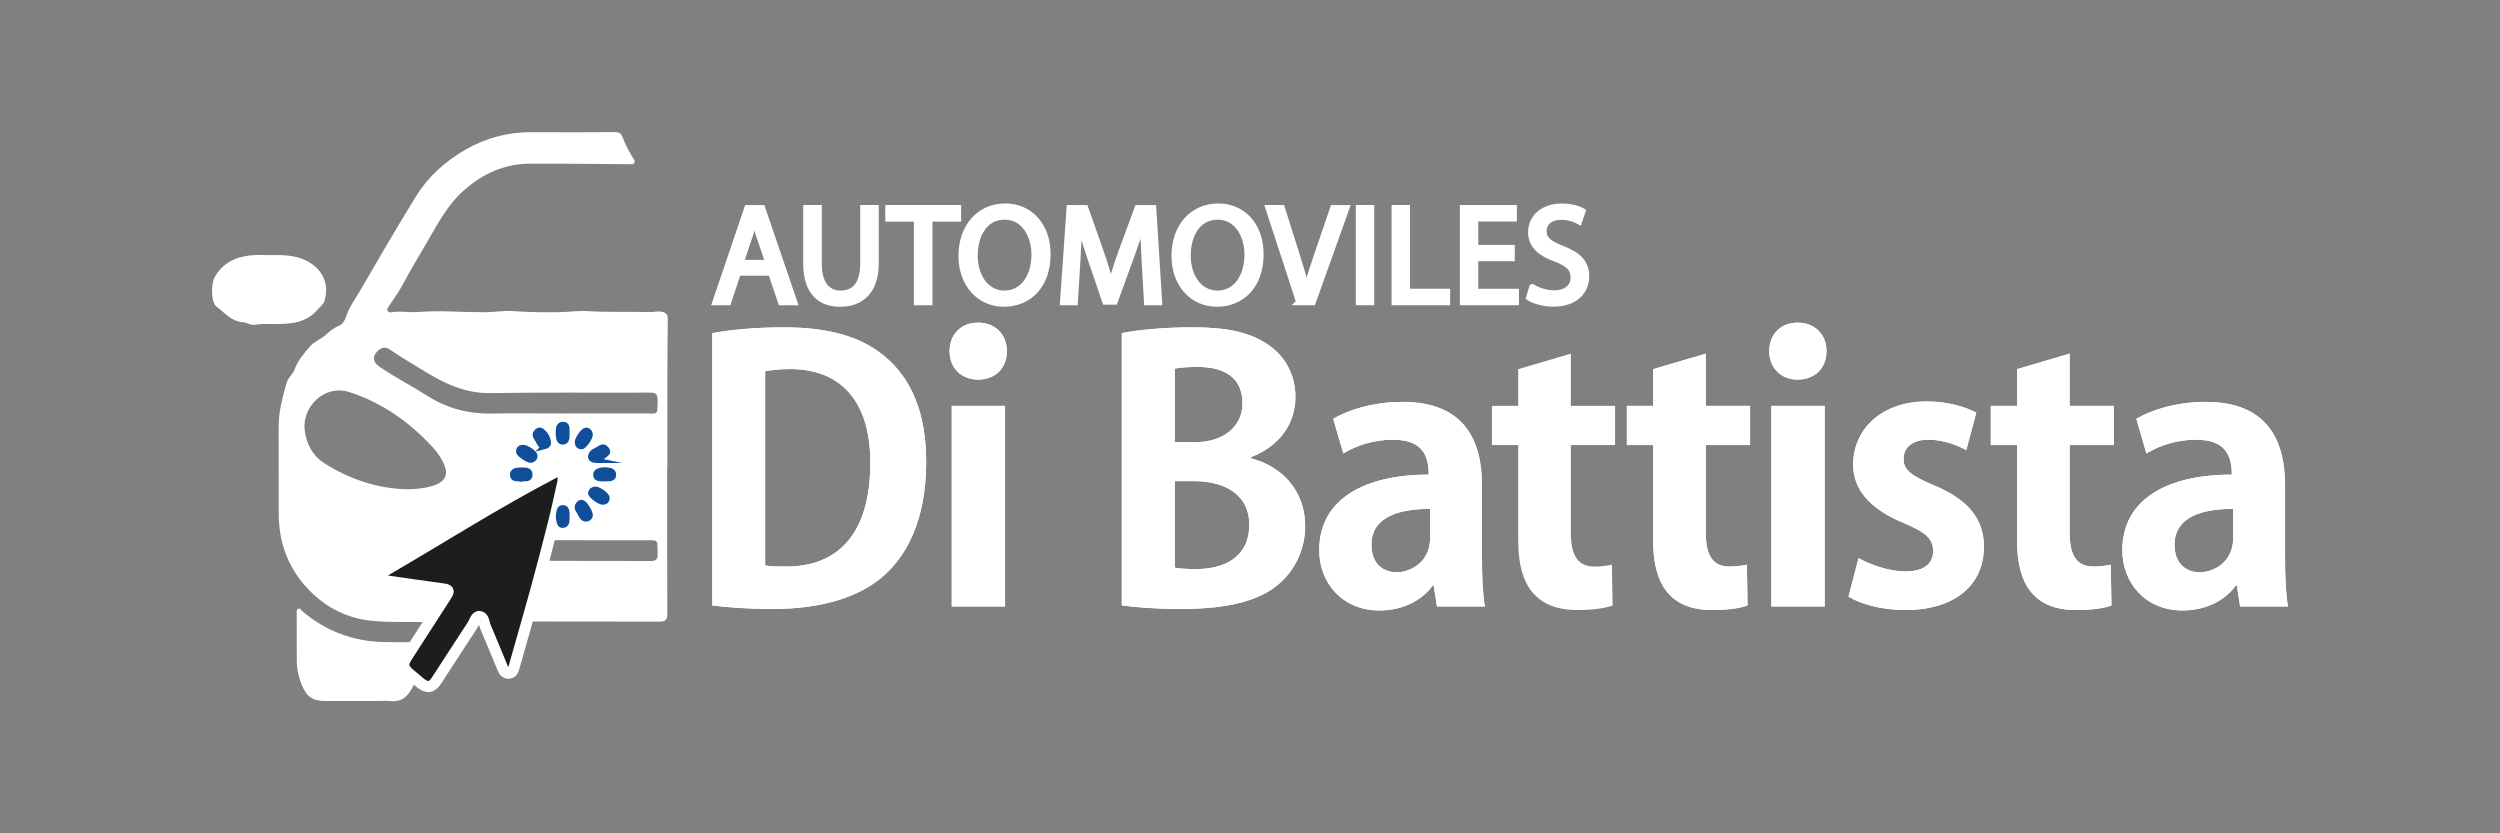 <?xml version="1.0" encoding="UTF-8"?> <svg xmlns="http://www.w3.org/2000/svg" id="a" viewBox="0 0 850.39 283.46"><rect x="0" y="0" width="850.39" height="283.46" fill="#808080" stroke="none"/><g><g><path d="M242.27,205.93c4.77,.61,11.75,1.22,20.46,1.22,16.41,0,29.52-3.81,38.11-11.52,7.23-6.5,14.21-18.26,14.21-38.47,0-17.03-5.26-28.64-14.21-36.01-7.85-6.5-18.5-9.8-34.19-9.8-9.18,0-17.75,.74-24.37,1.97v92.62h0Zm18-79.63h0c1.97-.39,4.79-.76,8.58-.76,16.78,0,27.2,10.55,27.2,31.86,0,24.76-11.52,35.42-28.79,35.31-2.44,0-5.14,0-6.99-.36V126.3h0Z" fill="#fff" fill-rule="evenodd"></path><path d="M342.49,119.45c0-5.65-3.91-9.7-9.79-9.7s-9.69,4.05-9.69,9.7,3.92,9.67,9.69,9.67,9.79-3.8,9.79-9.67h0Zm-18.75,18.6h0v68.24h18.13v-68.24h-18.13Z" fill="#fff" fill-rule="evenodd"></path><path d="M381.59,205.93c4.42,.61,11.15,1.22,20.1,1.22,16.78,0,27.3-3.07,33.68-8.83,5.53-4.91,8.59-12,8.59-19.36,0-11.99-7.85-20.33-18.38-23.04v-.47c10.04-3.81,15.07-11.76,15.07-20.36,0-7.71-3.57-13.95-9.19-17.75-6.5-4.53-14.57-6-25.98-6-9.18,0-18.5,.85-23.89,1.97v92.62h0Zm18.01-80.53h0c1.58-.34,4.03-.58,7.96-.58,8.09,0,15.08,3.04,15.08,12.38,0,7.7-6.15,13.24-16.43,13.24h-6.6v-25.04h0Zm6.73,38.27h0c9.32,0,18.62,3.92,18.62,14.83s-8.31,15.08-18.13,15.08c-3.19,0-5.38-.16-7.22-.49v-29.42h6.73Z" fill="#fff" fill-rule="evenodd"></path><path d="M456.95,154.24c4.41-2.73,10.52-4.67,16.79-4.67,9.91,0,12.24,5.14,12.24,11.87-21.68,0-37.24,8.22-37.24,25.74,0,11.03,7.83,20.47,20.46,20.47,7.58,0,14.21-3.08,18.12-8.45h.37l1.1,7.09h16.3c-.74-4.16-.98-10.16-.98-16.18v-24.96c0-14.99-5.76-28.44-26.96-28.44-10.67,0-19.12,3.05-23.64,5.75l3.42,11.78h0Zm29.52,28.64h0c0,8.72-7.1,11.79-11.38,11.79-4.54,0-8.59-2.83-8.59-9.35,0-9.89,10.18-12.23,19.97-12.23v9.79h0Z" fill="#fff" fill-rule="evenodd"></path><path d="M553.39,138.05v13.34h8.95v31.49c0,7.61,.37,24.63,19.96,24.63,5.27,0,9.69-.59,12.14-1.58l-.23-13.85c-1.85,.36-3.31,.63-5.89,.63-5.52,0-8.09-3.45-8.09-11.65v-29.66h15.07v-13.34h-15.07v-17.76l-17.89,5.26v12.5h-8.95Z" fill="#fff" fill-rule="evenodd"></path><path d="M621.29,119.45c0-5.65-3.93-9.7-9.8-9.7s-9.67,4.05-9.67,9.7,3.92,9.67,9.67,9.67,9.8-3.8,9.8-9.67h0Zm-18.75,18.6h0v68.24h18.13v-68.24h-18.13Z" fill="#fff" fill-rule="evenodd"></path><path d="M628.78,202.97c4.53,2.7,11.75,4.54,19.23,4.54,17.02,0,26.83-8.56,26.83-21.54,0-9.46-5.4-16.06-16.9-20.83-7.86-3.32-10.43-5.3-10.43-9.08s2.93-6.49,8.45-6.49c5.15,0,9.94,1.94,12.87,3.54l3.43-12.73c-3.93-2.1-9.92-3.82-16.91-3.82-15.18,0-24.99,9.31-24.99,21.56,0,7.49,4.65,14.7,17.38,19.86,7.49,3.16,9.83,5.36,9.83,9.53s-3.07,6.87-9.45,6.87c-5.63,0-12.37-2.46-15.91-4.55l-3.43,13.11h0Z" fill="#fff" fill-rule="evenodd"></path><path d="M677.18,138.05v13.34h8.94v31.49c0,7.61,.37,24.63,19.98,24.63,5.26,0,9.68-.59,12.13-1.58l-.25-13.85c-1.84,.36-3.31,.63-5.89,.63-5.49,0-8.09-3.45-8.09-11.65v-29.66h15.08v-13.34h-15.08v-17.76l-17.89,5.26v12.5h-8.94Z" fill="#fff" fill-rule="evenodd"></path><path d="M730.12,154.24c4.42-2.73,10.55-4.67,16.79-4.67,9.92,0,12.25,5.14,12.25,11.87-21.69,0-37.24,8.22-37.24,25.74,0,11.03,7.83,20.47,20.46,20.47,7.59,0,14.21-3.08,18.13-8.45h.37l1.11,7.09h16.29c-.75-4.16-1-10.16-1-16.18v-24.96c0-14.99-5.76-28.44-26.94-28.44-10.66,0-19.1,3.05-23.65,5.75l3.42,11.78h0Zm29.53,28.64h0c0,8.72-7.09,11.79-11.39,11.79-4.53,0-8.58-2.83-8.58-9.35,0-9.89,10.17-12.23,19.97-12.23v9.79h0Z" fill="#fff" fill-rule="evenodd"></path><path d="M242.27,205.93c4.77,.61,11.75,1.22,20.46,1.22,16.41,0,29.52-3.81,38.11-11.52,7.23-6.5,14.21-18.26,14.21-38.47,0-17.03-5.26-28.64-14.21-36.01-7.85-6.5-18.5-9.8-34.19-9.8-9.18,0-17.75,.74-24.37,1.97v92.62h0Zm18-79.63h0c1.97-.39,4.79-.76,8.58-.76,16.78,0,27.2,10.55,27.2,31.86,0,24.76-11.52,35.42-28.79,35.31-2.44,0-5.14,0-6.99-.36V126.3h0Z" fill="#fff" fill-rule="evenodd"></path><path d="M342.49,119.45c0-5.65-3.91-9.7-9.79-9.7s-9.69,4.05-9.69,9.7,3.92,9.67,9.69,9.67,9.79-3.8,9.79-9.67h0Zm-18.75,18.6h0v68.24h18.13v-68.24h-18.13Z" fill="#fff" fill-rule="evenodd"></path><path d="M381.59,205.93c4.42,.61,11.15,1.22,20.1,1.22,16.78,0,27.3-3.07,33.68-8.83,5.53-4.91,8.59-12,8.59-19.36,0-11.99-7.85-20.33-18.38-23.04v-.47c10.04-3.81,15.07-11.76,15.07-20.36,0-7.71-3.57-13.95-9.19-17.75-6.5-4.53-14.57-6-25.98-6-9.18,0-18.5,.85-23.89,1.97v92.62h0Zm18.01-80.53h0c1.58-.34,4.03-.58,7.96-.58,8.09,0,15.08,3.04,15.08,12.38,0,7.7-6.15,13.24-16.43,13.24h-6.6v-25.04h0Zm6.73,38.27h0c9.32,0,18.62,3.92,18.62,14.83s-8.31,15.08-18.13,15.08c-3.19,0-5.38-.16-7.22-.49v-29.42h6.73Z" fill="#fff" fill-rule="evenodd"></path><path d="M456.95,154.24c4.41-2.73,10.52-4.67,16.79-4.67,9.91,0,12.24,5.14,12.24,11.87-21.68,0-37.24,8.22-37.24,25.74,0,11.03,7.83,20.47,20.46,20.47,7.58,0,14.21-3.08,18.12-8.45h.37l1.1,7.09h16.3c-.74-4.16-.98-10.16-.98-16.18v-24.96c0-14.99-5.76-28.44-26.96-28.44-10.67,0-19.12,3.05-23.64,5.75l3.42,11.78h0Zm29.52,28.64h0c0,8.72-7.1,11.79-11.38,11.79-4.54,0-8.59-2.83-8.59-9.35,0-9.89,10.18-12.23,19.97-12.23v9.79h0Z" fill="#fff" fill-rule="evenodd"></path><path d="M507.49,138.05v13.34h8.94v31.49c0,7.61,.38,24.63,19.97,24.63,5.28,0,9.67-.59,12.14-1.58l-.25-13.85c-1.85,.36-3.31,.63-5.88,.63-5.51,0-8.08-3.45-8.08-11.65v-29.66h15.05v-13.34h-15.05v-17.76l-17.9,5.26v12.5h-8.94Z" fill="#fff" fill-rule="evenodd"></path><path d="M553.39,138.05v13.34h8.95v31.49c0,7.61,.37,24.63,19.96,24.63,5.27,0,9.69-.59,12.14-1.58l-.23-13.85c-1.85,.36-3.31,.63-5.89,.63-5.52,0-8.09-3.45-8.09-11.65v-29.66h15.07v-13.34h-15.07v-17.76l-17.89,5.26v12.5h-8.95Z" fill="#fff" fill-rule="evenodd"></path><path d="M621.29,119.45c0-5.65-3.93-9.7-9.8-9.7s-9.67,4.05-9.67,9.7,3.92,9.67,9.67,9.67,9.8-3.8,9.8-9.67h0Zm-18.75,18.6h0v68.24h18.13v-68.24h-18.13Z" fill="#fff" fill-rule="evenodd"></path><path d="M628.78,202.97c4.53,2.7,11.75,4.54,19.23,4.54,17.02,0,26.83-8.56,26.83-21.54,0-9.46-5.4-16.06-16.9-20.83-7.86-3.32-10.43-5.3-10.43-9.08s2.93-6.49,8.45-6.49c5.15,0,9.94,1.94,12.87,3.54l3.43-12.73c-3.93-2.1-9.92-3.82-16.91-3.82-15.18,0-24.99,9.31-24.99,21.56,0,7.49,4.65,14.7,17.38,19.86,7.49,3.16,9.83,5.36,9.83,9.53s-3.07,6.87-9.45,6.87c-5.63,0-12.37-2.46-15.91-4.55l-3.43,13.11h0Z" fill="#fff" fill-rule="evenodd"></path><path d="M677.18,138.05v13.34h8.94v31.49c0,7.61,.37,24.63,19.98,24.63,5.26,0,9.68-.59,12.13-1.58l-.25-13.85c-1.84,.36-3.31,.63-5.89,.63-5.49,0-8.09-3.45-8.09-11.65v-29.66h15.08v-13.34h-15.08v-17.76l-17.89,5.26v12.5h-8.94Z" fill="#fff" fill-rule="evenodd"></path><path d="M730.12,154.24c4.42-2.73,10.55-4.67,16.79-4.67,9.92,0,12.25,5.14,12.25,11.87-21.69,0-37.24,8.22-37.24,25.74,0,11.03,7.83,20.47,20.46,20.47,7.59,0,14.21-3.08,18.13-8.45h.37l1.11,7.09h16.29c-.75-4.16-1-10.16-1-16.18v-24.96c0-14.99-5.76-28.44-26.94-28.44-10.66,0-19.1,3.05-23.65,5.75l3.42,11.78h0Zm29.53,28.64h0c0,8.72-7.09,11.79-11.39,11.79-4.53,0-8.58-2.83-8.58-9.35,0-9.89,10.17-12.23,19.97-12.23v9.79h0Z" fill="#fff" fill-rule="evenodd"></path></g><g><path d="M250.99,92.71l-3.32,10.05h-4.27l10.85-31.94h4.98l10.9,31.94h-4.41l-3.41-10.05h-11.33Zm10.47-3.22l-3.13-9.2c-.71-2.08-1.18-3.98-1.66-5.83h-.09c-.47,1.89-1,3.84-1.61,5.78l-3.13,9.24h9.62Z" fill="#fff" stroke="#fff" stroke-miterlimit="10" stroke-width="2.15"></path><path d="M278.47,70.81v18.91c0,7.16,3.18,10.19,7.44,10.19,4.74,0,7.77-3.13,7.77-10.19v-18.91h4.17v18.63c0,9.81-5.17,13.84-12.09,13.84-6.54,0-11.47-3.74-11.47-13.65v-18.82h4.17Z" fill="#fff" stroke="#fff" stroke-miterlimit="10" stroke-width="2.15"></path><path d="M311.93,74.32h-9.72v-3.51h23.65v3.51h-9.76v28.44h-4.17v-28.44Z" fill="#fff" stroke="#fff" stroke-miterlimit="10" stroke-width="2.15"></path><path d="M356.29,86.45c0,11-6.68,16.82-14.83,16.82s-14.36-6.54-14.36-16.21c0-10.14,6.3-16.78,14.83-16.78s14.36,6.68,14.36,16.16Zm-24.79,.52c0,6.82,3.7,12.94,10.19,12.94s10.24-6.02,10.24-13.27c0-6.35-3.32-12.99-10.19-12.99s-10.24,6.3-10.24,13.32Z" fill="#fff" stroke="#fff" stroke-miterlimit="10" stroke-width="2.15"></path><path d="M389.41,88.73c-.24-4.46-.52-9.81-.47-13.79h-.14c-1.09,3.74-2.42,7.73-4.03,12.13l-5.64,15.5h-3.13l-5.17-15.21c-1.52-4.5-2.8-8.63-3.7-12.42h-.09c-.09,3.98-.33,9.34-.62,14.12l-.85,13.7h-3.93l2.23-31.94h5.26l5.45,15.45c1.33,3.93,2.42,7.44,3.22,10.76h.14c.81-3.22,1.94-6.73,3.36-10.76l5.69-15.45h5.26l1.99,31.94h-4.03l-.81-14.03Z" fill="#fff" stroke="#fff" stroke-miterlimit="10" stroke-width="2.15"></path><path d="M428.75,86.45c0,11-6.68,16.82-14.83,16.82s-14.36-6.54-14.36-16.21c0-10.14,6.3-16.78,14.83-16.78s14.36,6.68,14.36,16.16Zm-24.79,.52c0,6.82,3.7,12.94,10.19,12.94s10.24-6.02,10.24-13.27c0-6.35-3.32-12.99-10.19-12.99s-10.24,6.3-10.24,13.32Z" fill="#fff" stroke="#fff" stroke-miterlimit="10" stroke-width="2.15"></path><path d="M441.97,102.75l-10.43-31.94h4.45l4.98,15.74c1.37,4.31,2.56,8.2,3.41,11.94h.09c.9-3.7,2.23-7.72,3.65-11.89l5.4-15.78h4.41l-11.42,31.94h-4.55Z" fill="#fff" stroke="#fff" stroke-miterlimit="10" stroke-width="2.15"></path><path d="M466.37,70.81v31.94h-4.12v-31.94h4.12Z" fill="#fff" stroke="#fff" stroke-miterlimit="10" stroke-width="2.15"></path><path d="M474.43,70.81h4.12v28.48h13.65v3.46h-17.77v-31.94Z" fill="#fff" stroke="#fff" stroke-miterlimit="10" stroke-width="2.15"></path><path d="M514.19,87.78h-12.42v11.52h13.84v3.46h-17.96v-31.94h17.25v3.46h-13.13v10.09h12.42v3.41Z" fill="#fff" stroke="#fff" stroke-miterlimit="10" stroke-width="2.15"></path><path d="M521.25,97.73c1.85,1.14,4.55,2.09,7.39,2.09,4.22,0,6.68-2.23,6.68-5.45,0-2.99-1.71-4.69-6.02-6.35-5.21-1.85-8.44-4.55-8.44-9.05,0-4.98,4.12-8.67,10.33-8.67,3.27,0,5.64,.76,7.06,1.56l-1.14,3.37c-1.04-.57-3.18-1.52-6.07-1.52-4.36,0-6.02,2.61-6.02,4.79,0,2.99,1.94,4.46,6.35,6.16,5.4,2.08,8.15,4.69,8.15,9.38,0,4.93-3.65,9.2-11.18,9.2-3.08,0-6.45-.9-8.15-2.04l1.04-3.46Z" fill="#fff" stroke="#fff" stroke-miterlimit="10" stroke-width="2.15"></path></g><g><path d="M226.95,158.93c0,16.61-.03,33.22,.04,49.83,0,2.09-.61,2.69-2.69,2.69-21.36-.06-42.72-.03-64.08-.05-.73,0-1.73,.4-2.08-.59-.28-.78,.52-1.26,.96-1.8,3.49-4.29,6.94-8.6,10.47-12.86,2.82-3.41,6.24-5.47,10.92-5.42,13.59,.13,27.18,.02,40.78,.1,1.92,.01,2.48-.58,2.43-2.46-.14-5.15,.5-4.59-4.66-4.59-12.94-.01-25.89,0-38.83-.03-6.14-.01-11.15,2.37-15.05,7.05-5.33,6.39-10.63,12.82-15.9,19.27-.84,1.03-1.78,1.56-3.13,1.53-6.4-.12-12.83,.18-19.18-.38-8.48-.75-15.85-4.34-21.83-10.51-6.98-7.21-10.29-15.93-10.31-25.91-.03-9.85,.02-19.7-.03-29.56-.02-5.24,1.33-10.22,2.77-15.17,.46-1.59,2.02-2.75,2.63-4.38,1.12-3.01,3.14-5.38,5.19-7.78,1.58-1.84,3.94-2.54,5.65-4.2,1.25-1.21,2.67-2.21,4.35-2.94,1.9-.82,2.25-3.05,3-4.76,1.12-2.57,2.75-4.79,4.14-7.18,6.2-10.66,12.39-21.34,18.86-31.84,4.2-6.83,10.05-12.12,17.03-16.12,7.01-4.01,14.54-5.97,22.63-5.91,9.35,.06,18.7,.05,28.05-.02,1.44,0,2.2,.38,2.71,1.78,.89,2.42,2.12,4.7,3.47,6.9,.34,.55,.86,1.07,.51,1.76-.37,.73-1.13,.48-1.74,.48-11.27-.06-22.55-.25-33.82-.19-8.62,.05-15.96,3.37-22.42,9.08-5.81,5.13-9.15,11.9-12.97,18.36-2.7,4.56-5.39,9.13-7.9,13.81-1.36,2.53-3.12,4.95-4.75,7.39-.29,.44-.62,.81-.36,1.36,.25,.55,.75,.67,1.27,.57,2.88-.55,5.77,.1,8.66-.09,3.65-.24,7.36-.37,10.96-.22,3.93,.16,7.87,.22,11.8,.27,3.4,.04,6.83-.62,10.19-.37,5.13,.38,10.26,.42,15.39,.37,3.2-.03,6.43-.59,9.61-.38,7.13,.46,14.26,.12,21.39,.34,1.34,.04,2.59-.42,4.02-.12,1.72,.36,2.06,1.21,2.05,2.66-.06,6.54-.13,13.08-.14,19.63-.02,10.21,0,20.42,0,30.63h-.02Zm-88.58,7.5c4.73-.02,9.06-.87,11.06-2.12,2.22-1.39,2.8-3.29,1.87-5.7-.94-2.45-2.38-4.61-4.12-6.49-7.86-8.5-17.06-15.06-28.16-18.69-8.82-2.89-16.29,5.15-15.39,12.77,.57,4.81,2.69,8.89,6.98,11.57,8.57,5.33,17.84,8.4,27.75,8.67Zm53.55-25.81c9.13,0,18.26,.03,27.39-.01,4.49-.02,4.31,.97,4.39-4.37,.03-2.04-.51-2.7-2.64-2.69-18.11,.09-36.23-.13-54.34,.16-8.51,.13-15.71-3.32-22.46-7.52-3.86-2.4-7.86-4.65-11.61-7.26-1.86-1.3-3.6-.63-5.04,1.52-.86,1.3-.39,3,1.33,4.2,5.25,3.64,10.97,6.51,16.34,9.95,6.74,4.31,14.06,6.23,22.06,6.08,8.19-.16,16.39-.03,24.58-.04Z" fill="#fff"></path><path d="M121.79,238.45c-3.67,0-7.33,0-11,0-4.45,0-6.49-1.41-8.17-5.54-1.1-2.69-1.65-5.49-1.67-8.38-.04-5.25-.02-10.5-.02-15.74,0-.63-.22-1.41,.54-1.72,.68-.27,.93,.47,1.35,.83,7.9,6.7,17.04,10.18,27.38,10.49,3.45,.1,6.9,.08,10.35,0,1.41-.03,1.88,.46,1.85,1.87-.09,4.37,.33,8.78-1.73,12.88-1.67,3.32-3.54,5.74-7.87,5.34-1.85-.17-3.74-.03-5.61-.04-1.8,0-3.59,0-5.39,0Z" fill="#fff"></path><path d="M91.32,86.77c4.52-.03,9.01-.16,13.22,2.07,5.19,2.75,7.47,7.67,5.9,13.33-.38,1.36-1.51,2.1-2.36,3.1-3.84,4.5-8.9,4.96-14.24,4.94-2.43-.01-4.85-.1-7.3,.27-1.23,.19-2.59-.79-3.91-.87-3.94-.25-6.21-3.25-8.99-5.33-1.84-1.38-1.98-7.55-.55-10.09,2.87-5.07,7.55-7.01,13.06-7.4,1.72-.12,3.45-.02,5.17-.02Z" fill="#fff"></path></g></g><g><path d="M191.55,163.59c-.88,3.87-1.93,8.92-3.19,13.92-2,7.96-4.08,15.89-6.25,23.81-2.36,8.59-4.87,17.14-7.27,25.71-.28,.99-.61,1.86-1.71,1.95-1.22,.11-1.79-.83-2.19-1.8-1.93-4.61-3.79-9.24-5.76-13.83-.56-1.32-.57-3.48-2.04-3.65-1.28-.15-1.73,1.95-2.48,3.07-4.1,6.19-8.08,12.45-12.14,18.67-1.65,2.53-3.27,2.74-5.58,.82-1.27-1.05-2.54-2.1-3.78-3.17-2.1-1.82-2.34-3.22-.86-5.52,4.43-6.91,8.88-13.8,13.33-20.69,1.32-2.05,1.17-2.28-1.34-2.62-5.97-.8-11.94-1.66-17.91-2.53-.98-.14-2.1-.21-2.29-1.58-.17-1.25,.67-1.88,1.55-2.39,18.75-10.94,37.08-22.62,56.34-32.68,.35-.18,.69-.38,1.05-.52,2.44-.98,2.71-.79,2.5,3.02Z" fill="#1d1d1b" stroke="#fff" stroke-miterlimit="10" stroke-width="3.77"></path><g><path d="M202.33,156.55c-.63-.13-1.4-.49-1.36-1.25,.09-1.61,1.7-1.86,2.75-2.57,.69-.46,1.47-1.06,2.29-.16,.36,.39,.85,.71,.52,1.39-.32,.66-3.31,2.61-4.2,2.59Z" fill="#0f4c9a" stroke="#104e99" stroke-miterlimit="10" stroke-width="1.89"></path><path d="M185.13,151.91c-1.32-.17-1.63-1.36-2.16-2.25-.45-.75-1.28-1.52-.56-2.55,.46-.66,1.14-.98,1.81-.5,1.32,.95,2.07,2.34,2.27,3.92,.1,.75-.6,1.2-1.36,1.38Z" fill="#0f4c9a" stroke="#104e99" stroke-miterlimit="10" stroke-width="1.89"></path><path d="M205.58,162.83c-.55-.03-1.09-.04-1.64-.1-.68-.08-1.19-.36-1.22-1.15-.02-.63,.25-1.04,.82-1.27,1.36-.56,2.75-.51,4.13-.16,.64,.16,1.01,.7,.98,1.43-.02,.79-.53,1.08-1.21,1.15-.62,.06-1.25,.07-1.87,.1Z" fill="#0f4c9a" stroke="#104e99" stroke-miterlimit="10" stroke-width="1.89"></path><path d="M199.29,176.49c-1.4-.17-1.58-1.53-2.22-2.44-.5-.7-.97-1.48-.37-2.35,.36-.53,.8-.95,1.56-.59,.83,.39,2.69,3.54,2.45,4.32-.2,.66-.67,1.02-1.42,1.06Z" fill="#0f4c9a" stroke="#104e99" stroke-miterlimit="10" stroke-width="1.89"></path><path d="M200.72,147.79c0,1.15-2.07,4.07-2.88,4.08-.96,.01-1.38-.58-1.39-1.49-.01-1.07,2.05-3.98,2.83-3.98,.96,0,1.33,.64,1.44,1.38Z" fill="#0f4c9a" stroke="#104e99" stroke-miterlimit="10" stroke-width="1.89"></path><path d="M180.62,156.51c-1.05,.03-4.11-2.07-4.14-2.81-.04-.93,.45-1.43,1.4-1.46,1.18-.04,3.97,1.84,4.01,2.73,.04,.95-.57,1.35-1.27,1.54Z" fill="#0f4c9a" stroke="#104e99" stroke-miterlimit="10" stroke-width="1.89"></path><path d="M192.77,147.32c0,.47,.04,.94,0,1.41-.07,.74-.32,1.43-1.17,1.55-1.08,.15-1.36-.75-1.5-1.46-.18-.91-.14-1.87-.07-2.8,.07-.96,.55-1.66,1.64-1.59,1.11,.07,1.09,.93,1.12,1.72,.01,.39,0,.78,0,1.18h-.02Z" fill="#0f4c9a" stroke="#104e99" stroke-miterlimit="10" stroke-width="1.89"></path><path d="M200.96,167.68c.11-.7,.66-1.11,1.39-1.21,1.17-.16,4.15,1.99,4.11,2.92-.03,.81-.47,1.31-1.29,1.36-1.1,.08-4.19-2.12-4.21-3.07Z" fill="#0f4c9a" stroke="#104e99" stroke-miterlimit="10" stroke-width="1.89"></path><path d="M177.66,162.76c-.93,0-1.48,.03-2.03,0-.71-.04-1.18-.37-1.22-1.15-.03-.72,.3-1.26,.96-1.45,.59-.17,1.23-.18,1.86-.19,1.24,0,2.95-.2,2.98,1.45,.03,1.82-1.8,1.19-2.55,1.35Z" fill="#0f4c9a" stroke="#104e99" stroke-miterlimit="10" stroke-width="1.89"></path><path d="M192.8,176.27c0,.06,.02,.61-.07,1.14-.11,.66-.47,1.15-1.21,1.21-.8,.07-1.07-.45-1.23-1.1-.25-.98-.39-1.96-.16-2.98,.19-.82,.18-1.83,1.38-1.78,1.15,.05,1.22,1,1.29,1.87,.03,.38,0,.77,0,1.64Z" fill="#0f4c9a" stroke="#104e99" stroke-miterlimit="10" stroke-width="1.89"></path></g></g></svg> 